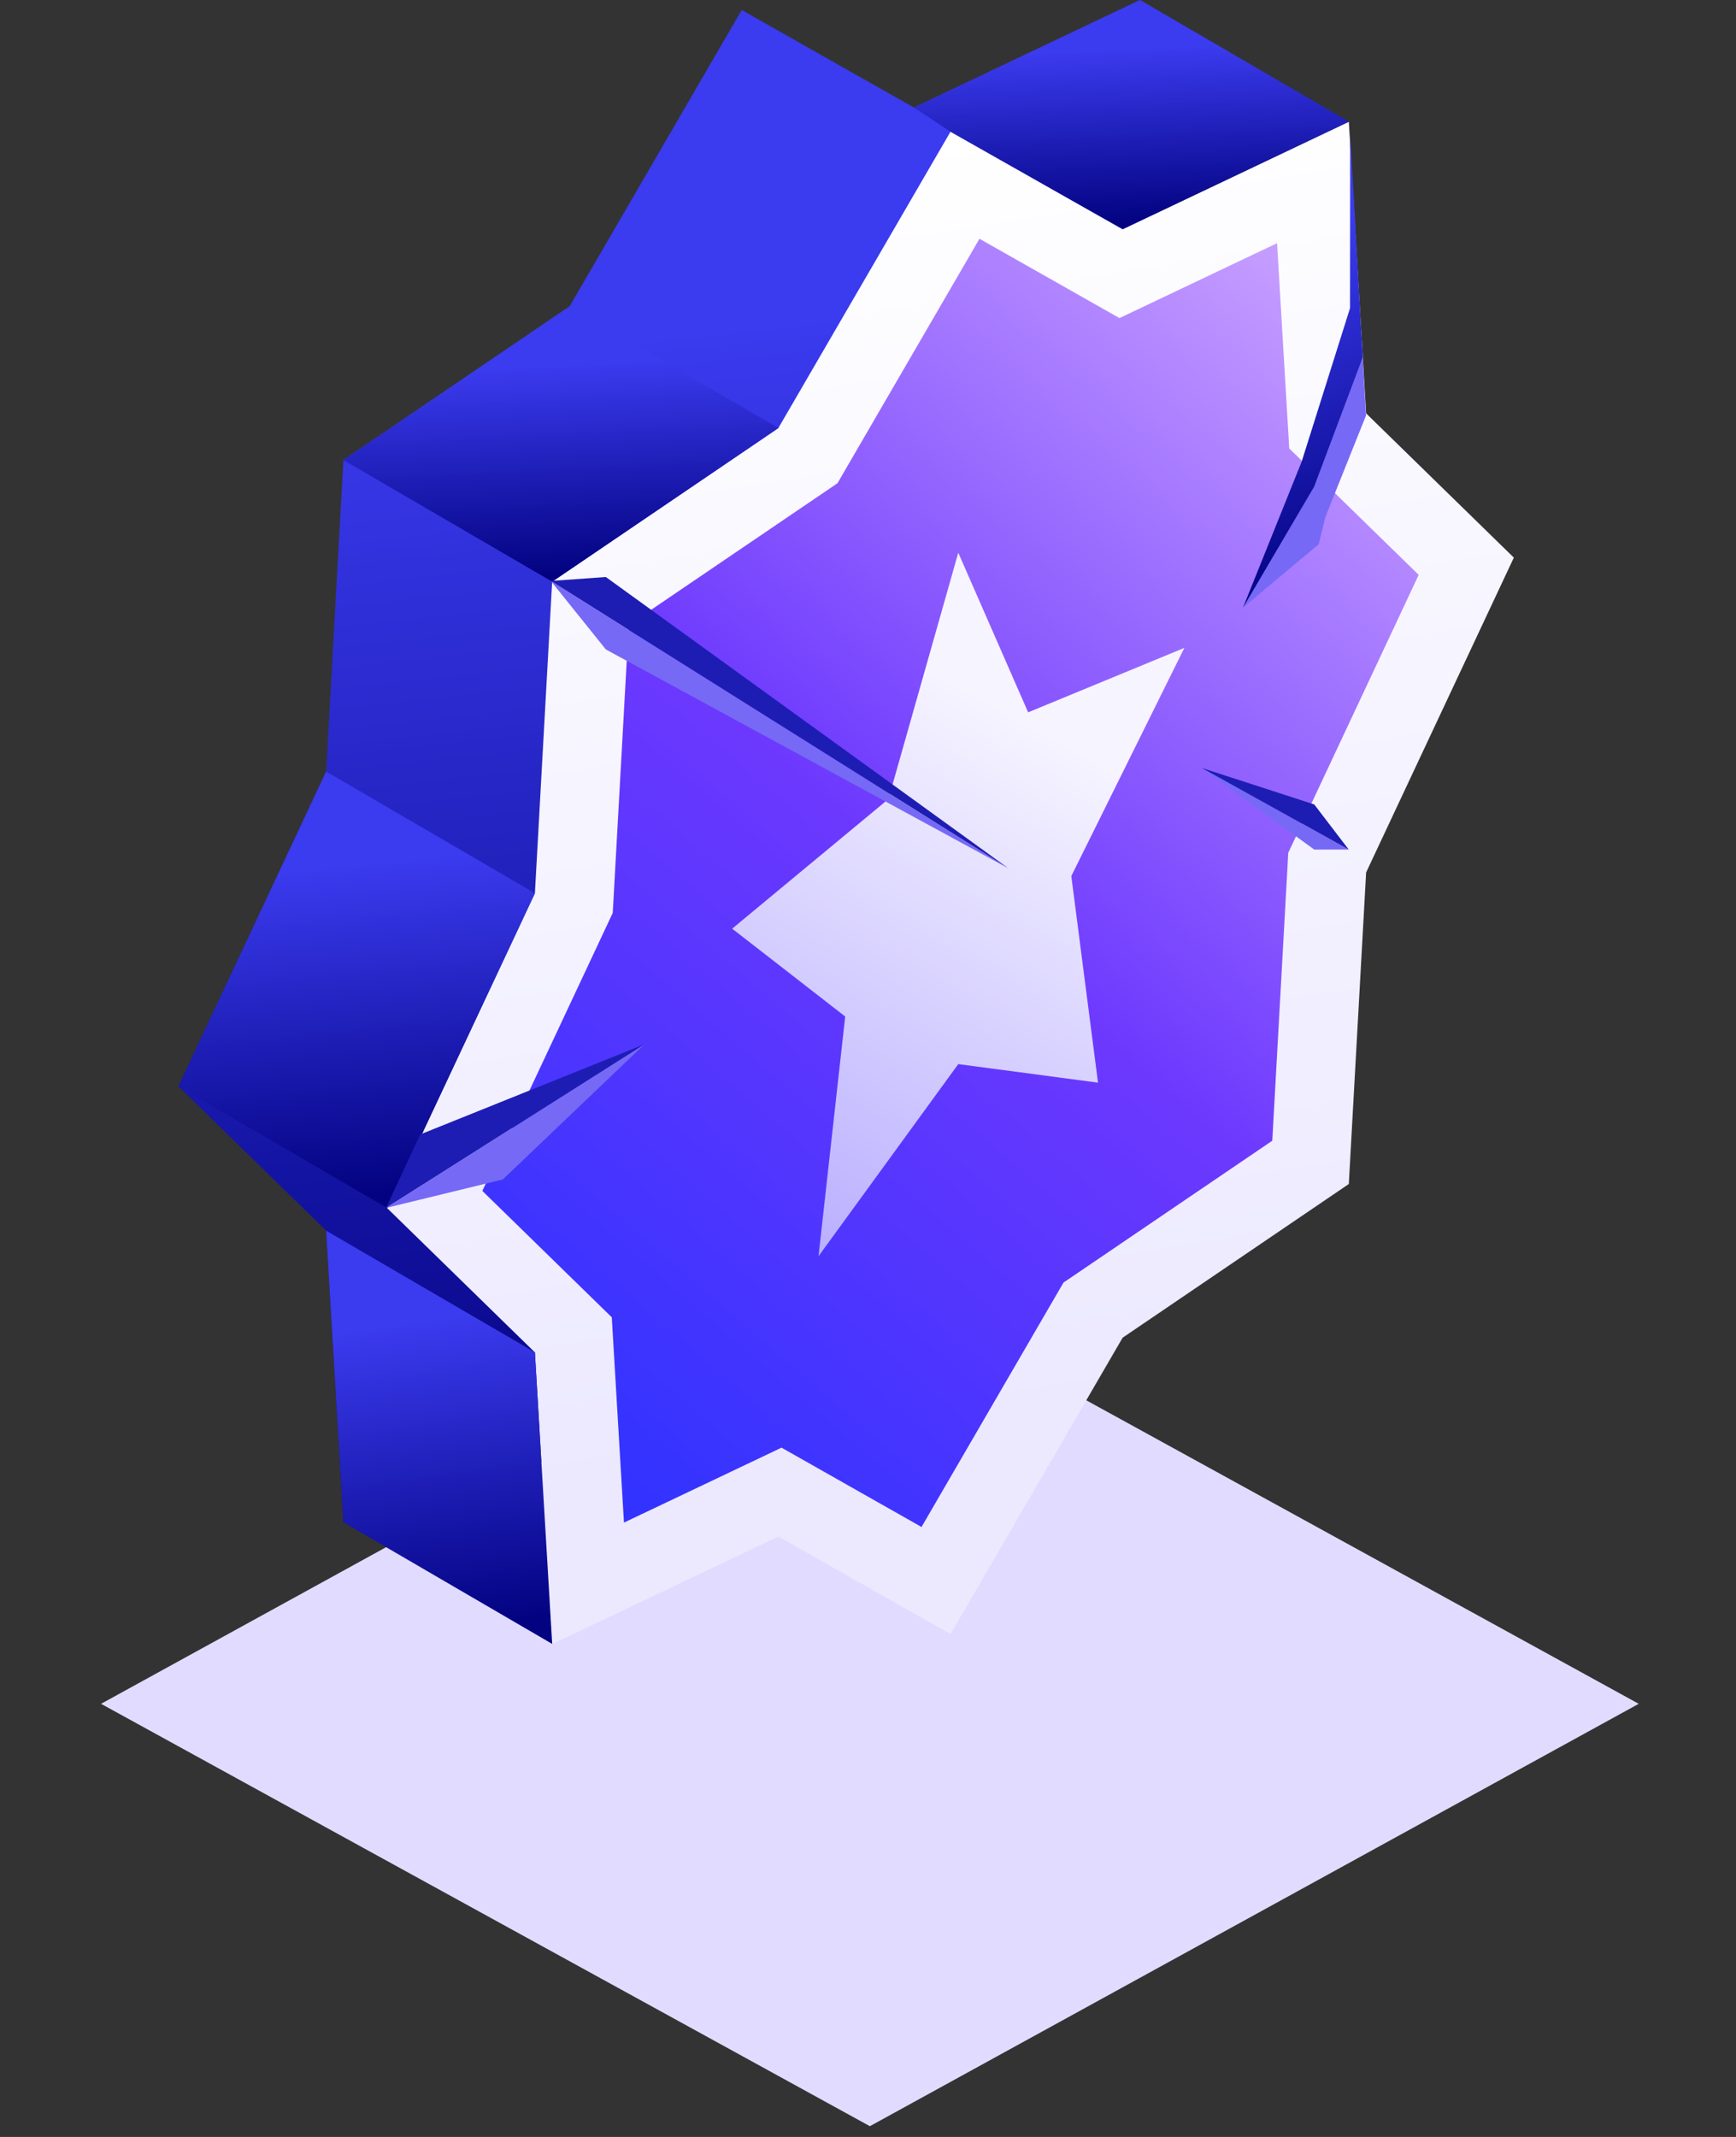 <?xml version="1.0" encoding="UTF-8"?>
<svg xmlns="http://www.w3.org/2000/svg" width="52" height="64" viewBox="0 0 52 64" fill="none">
  <rect x="0" y="0" width="52" height="64" fill="#333333" stroke="none"/>
  <path d="M26.056 38.377L49.086 51.028L26.056 63.678L3.027 51.028L26.056 38.377Z" fill="#E1DCFF"></path>
  <path d="M22.218 0.299L27.375 3.221L34.15 0L34.668 8.733L39.092 13.054L34.668 22.483L34.15 31.814L27.375 36.416L22.218 45.291L17.062 42.37L10.287 45.59L9.769 36.857L5.345 32.536L9.769 23.107L10.287 13.776L17.062 9.175L22.218 0.299Z" fill="url(#paint0_linear_506_2385)"></path>
  <path d="M34.135 7.933L39.328 5.465L39.742 12.45L39.769 12.905L40.096 13.225L43.92 16.959L39.852 25.628L39.754 25.836L39.742 26.064L39.256 34.812L32.965 39.086L32.742 39.237L32.607 39.469L28.037 47.335L23.897 44.989L23.362 44.686L22.808 44.95L17.615 47.419L17.201 40.434L17.174 39.978L16.847 39.659L13.023 35.925L17.091 27.255L17.188 27.048L17.201 26.819L17.686 18.071L23.978 13.798L24.2 13.647L24.335 13.414L28.905 5.548L33.046 7.894L33.58 8.197L34.135 7.933Z" fill="url(#paint1_linear_506_2385)" stroke="url(#paint2_linear_506_2385)" stroke-width="2.361"></path>
  <path d="M40.778 9.989L40.916 12.448L39.701 15.481L39.499 16.3L37.231 18.2L39.387 14.291L40.778 9.989Z" fill="#7669F5"></path>
  <path d="M40.443 3.999L40.439 9.227L38.99 13.826L37.232 18.2L39.363 14.576L40.818 10.703L40.443 3.999Z" fill="url(#paint3_linear_506_2385)"></path>
  <path d="M34.15 0L40.404 3.644L33.629 6.864L28.472 3.943L27.375 3.221L34.15 0Z" fill="url(#paint4_linear_506_2385)"></path>
  <path d="M23.315 12.819L17.061 9.176L10.286 13.777L16.54 17.421L23.315 12.819Z" fill="url(#paint5_linear_506_2385)"></path>
  <path d="M16.023 26.751L9.769 23.107L5.345 32.536L11.599 36.18L16.023 26.751Z" fill="url(#paint6_linear_506_2385)"></path>
  <path d="M9.769 36.857L10.286 45.591L16.54 49.234L16.022 40.501L9.769 36.857Z" fill="url(#paint7_linear_506_2385)"></path>
  <path d="M28.704 16.553L30.797 21.334L35.477 19.403L32.09 26.238L32.89 32.425L28.704 31.869L24.518 37.623L25.317 30.444L21.931 27.813L26.611 23.932L28.704 16.553Z" fill="url(#paint8_linear_506_2385)"></path>
  <path fill-rule="evenodd" clip-rule="evenodd" d="M16.5 17.4L18.147 19.45L30.196 26.001L16.5 17.4Z" fill="#7669F5"></path>
  <path fill-rule="evenodd" clip-rule="evenodd" d="M16.5 17.399L18.147 17.281L30.196 25.999L16.5 17.399Z" fill="#1D1DB3"></path>
  <path fill-rule="evenodd" clip-rule="evenodd" d="M11.565 36.176L15.062 35.324L19.302 31.277L11.565 36.176Z" fill="#7669F5"></path>
  <path fill-rule="evenodd" clip-rule="evenodd" d="M11.564 36.175L12.586 33.976L19.301 31.276L11.564 36.175Z" fill="#1D1DB3"></path>
  <path fill-rule="evenodd" clip-rule="evenodd" d="M40.4 25.444H39.367L36 23L40.4 25.444Z" fill="#7669F5"></path>
  <path fill-rule="evenodd" clip-rule="evenodd" d="M40.4 25.444L39.367 24.093L36 23L40.4 25.444Z" fill="#1D1DB3"></path>
  <defs>
    <linearGradient id="paint0_linear_506_2385" x1="44.197" y1="47.61" x2="39.868" y2="7.889" gradientUnits="userSpaceOnUse">
      <stop offset="0.147" stop-color="#030382"></stop>
      <stop offset="1" stop-color="#3B3BEF"></stop>
    </linearGradient>
    <linearGradient id="paint1_linear_506_2385" x1="20.195" y1="45.494" x2="47.649" y2="13.616" gradientUnits="userSpaceOnUse">
      <stop stop-color="#3333FF"></stop>
      <stop offset="0.458" stop-color="#6C38FE"></stop>
      <stop offset="1" stop-color="#CCA4FF"></stop>
    </linearGradient>
    <linearGradient id="paint2_linear_506_2385" x1="28.869" y1="3.768" x2="34.974" y2="41.78" gradientUnits="userSpaceOnUse">
      <stop stop-color="white"></stop>
      <stop offset="1" stop-color="#ECE9FF"></stop>
    </linearGradient>
    <linearGradient id="paint3_linear_506_2385" x1="41.864" y1="18.561" x2="38.004" y2="7.329" gradientUnits="userSpaceOnUse">
      <stop offset="0.147" stop-color="#030382"></stop>
      <stop offset="1" stop-color="#3B3BEF"></stop>
    </linearGradient>
    <linearGradient id="paint4_linear_506_2385" x1="42.374" y1="7.168" x2="42.118" y2="1.128" gradientUnits="userSpaceOnUse">
      <stop offset="0.147" stop-color="#030382"></stop>
      <stop offset="1" stop-color="#3B3BEF"></stop>
    </linearGradient>
    <linearGradient id="paint5_linear_506_2385" x1="25.285" y1="17.786" x2="24.915" y2="10.536" gradientUnits="userSpaceOnUse">
      <stop offset="0.147" stop-color="#030382"></stop>
      <stop offset="1" stop-color="#3B3BEF"></stop>
    </linearGradient>
    <linearGradient id="paint6_linear_506_2385" x1="17.638" y1="36.759" x2="16.511" y2="25.346" gradientUnits="userSpaceOnUse">
      <stop offset="0.147" stop-color="#030382"></stop>
      <stop offset="1" stop-color="#3B3BEF"></stop>
    </linearGradient>
    <linearGradient id="paint7_linear_506_2385" x1="17.564" y1="49.783" x2="15.99" y2="39.103" gradientUnits="userSpaceOnUse">
      <stop offset="0.147" stop-color="#030382"></stop>
      <stop offset="1" stop-color="#3B3BEF"></stop>
    </linearGradient>
    <linearGradient id="paint8_linear_506_2385" x1="28.696" y1="41.876" x2="39.529" y2="22.077" gradientUnits="userSpaceOnUse">
      <stop stop-color="#B3A8FF"></stop>
      <stop offset="0.831" stop-color="#F6F4FF"></stop>
    </linearGradient>
  </defs>
</svg>
